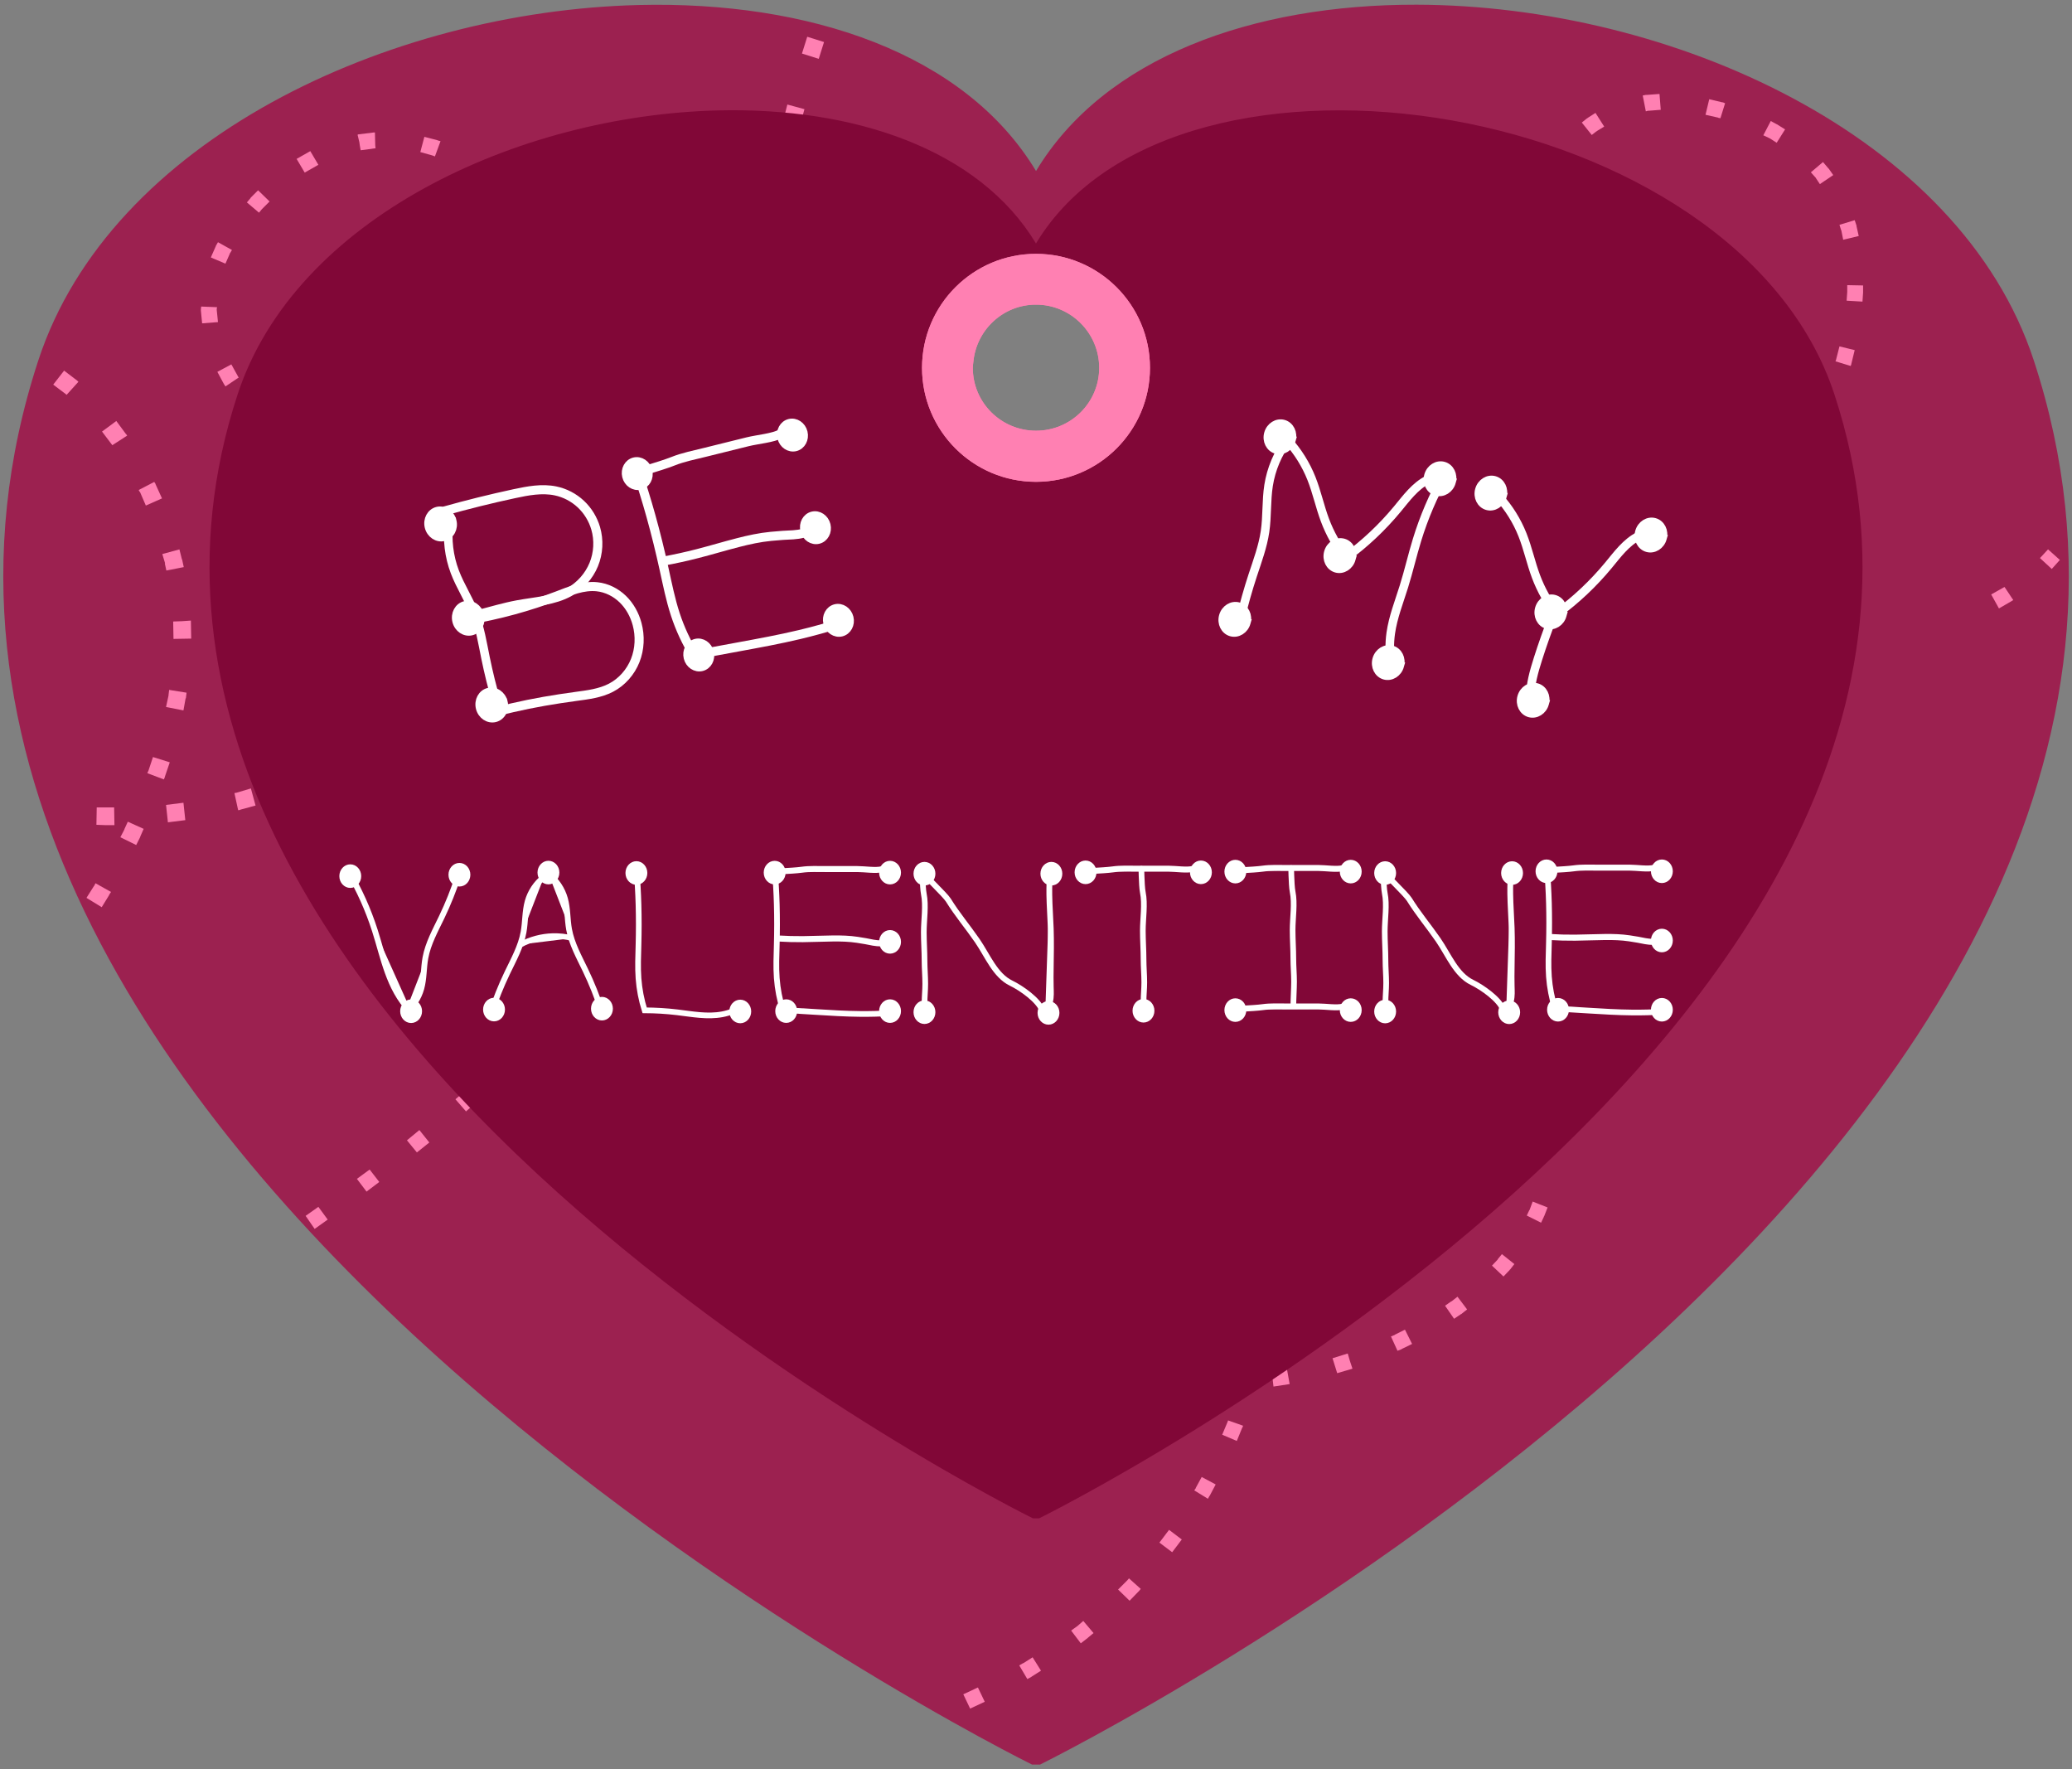 <?xml version="1.0" encoding="UTF-8" standalone="no"?>
<!-- Created with Inkscape (http://www.inkscape.org/) -->
<svg
    xmlns:inkscape="http://www.inkscape.org/namespaces/inkscape"
    xmlns:rdf="http://www.w3.org/1999/02/22-rdf-syntax-ns#"
    xmlns="http://www.w3.org/2000/svg"
    xmlns:sodipodi="http://sodipodi.sourceforge.net/DTD/sodipodi-0.dtd"
    xmlns:cc="http://creativecommons.org/ns#"
    xmlns:xlink="http://www.w3.org/1999/xlink"
    xmlns:dc="http://purl.org/dc/elements/1.1/"
    xmlns:svg="http://www.w3.org/2000/svg"
    xmlns:ns1="http://sozi.baierouge.fr"
    id="svg22406"
    sodipodi:docname="be-my_valentine_gift_tag.svg"
    viewBox="0 0 376 321"
    sodipodi:version="0.32"
    version="1.0"
    inkscape:output_extension="org.inkscape.output.svg.inkscape"
    inkscape:version="0.46+devel"
  >
  <rect x="0" y="0" width="376" height="321" fill="#808080" stroke="none"/>
  <sodipodi:namedview
      id="base"
      bordercolor="#666666"
      inkscape:pageshadow="2"
      inkscape:window-y="14"
      pagecolor="#ffffff"
      inkscape:window-height="811"
      inkscape:zoom="1.4142136"
      inkscape:window-x="298"
      showgrid="false"
      borderopacity="1.0"
      inkscape:current-layer="layer1"
      inkscape:cx="168.38628"
      inkscape:cy="181.38704"
      showguides="false"
      inkscape:guide-bbox="true"
      units="cm"
      inkscape:window-width="968"
      inkscape:pageopacity="0.0"
      inkscape:document-units="mm"
    >
    <sodipodi:guide
        id="guide5597"
        position="-311.772,405.568"
        orientation="0,1"
    />
    <sodipodi:guide
        id="guide5599"
        position="-335.096,379.466"
        orientation="0,1"
    />
  </sodipodi:namedview
  >
  <g
      id="layer1"
      inkscape:label="Layer 1"
      inkscape:groupmode="layer"
      transform="translate(-113.77 -263.62)"
    >
    <g
        id="g9643"
        transform="translate(.59 .854)"
      >
      <path
          id="path3676"
          style="fill:#9c2150"
          d="m370.22 263.62c-29.587-0.067-56.575 9.47-69.036 30.175-12.9-21.434-41.322-30.885-72.138-30.119-45.387 1.129-95.809 24.497-108.91 64.467-46.828 142.85 180.32 254.77 180.32 254.77h1.466c0-0 227.15-111.92 180.32-254.77-13.406-40.895-65.859-64.419-112.01-64.524zm-69.036 53.751c6.684 0 12.126 5.442 12.126 12.126 0 6.684-5.442 12.07-12.126 12.07-6.684 0-12.126-5.386-12.126-12.07s5.442-12.126 12.126-12.126z"
      />
      <path
          id="path22947"
          style="fill:#ff80b2"
          d="m258.71 272.48 3.046 0.959 0.959-3.046-3.046-0.959zm-3.441 12.352 3.046 0.846 0.846-3.102-3.102-0.846zm-3.102 11.45v0.056l-0.226 0.79 3.046 0.902 0.282-0.79v-0.056l0.62-2.256-3.102-0.846zm-3.328 10.265-0.056 0.056-1.015 2.425 2.989 1.241 1.015-2.538 0.056-0.056 0.169-0.451-3.046-1.072zm-6.317 14.044 2.877 1.354 1.41-2.877-2.877-1.354zm-5.753 11.28 2.82 1.523 1.466-2.82-2.82-1.523zm-113.93 0.677 2.312 1.748 0.056 0.056 0.056 0.056 2.143-2.369-0.113-0.113-0.056-0.056-0.056-0.056-2.369-1.805zm8.855 8.517 1.748 2.312 0.056 0.056 0.056 0.113 2.707-1.748-0.169-0.226v-0.056h-0.056l-1.748-2.369zm99.662 0.395h0.056l-0.902 1.466 2.707 1.636 0.902-1.466v-0.056l0.733-1.241-2.764-1.579zm-93.007 10.209 0.169 0.338h0.056l1.072 2.482 2.933-1.297-1.184-2.595v-0.056l-0.226-0.338zm85.336 1.974 2.651 1.748 1.748-2.651-2.651-1.748zm-6.994 9.645-0.056 0.056-0.395 0.508 2.482 1.974 0.451-0.564h0.056l1.466-2.03-2.538-1.918zm-74.056 0 0.508 1.692h-0.056l0.282 1.297 3.159-0.62-0.282-1.297v-0.056l-0.056-0.056-0.451-1.805zm65.426 10.265 2.369 2.143 2.143-2.369-2.369-2.143zm-61.873 1.918-1.579 0.056v0.056l0.056 3.102 3.215-0.056-0.056-3.215v-0.056zm53.864 6.204-0.056 0.056-0.846 0.733 2.143 2.369 0.902-0.79 0.056-0.056 1.41-1.354-2.2-2.312zm-56.289 7.163v0.113l-0.451 2.087 3.159 0.62 0.395-2.2h0.056v-0.056l0.113-0.959-3.159-0.508zm45.686 1.692 1.918 2.538 2.538-1.974-1.918-2.538zm-8.066 5.358-0.056 0.056-2.425 1.41 1.579 2.764 2.482-1.41 0.056-0.056h0.056l0.226-0.169-1.692-2.707zm-41.286 6.768v0.056h-0.056l-0.113 0.338 2.989 1.128 0.169-0.395v-0.056l0.902-2.651-3.046-0.959zm29.047-0.451h-0.056l-1.466 0.564 1.128 2.989 1.579-0.62h0.056l1.41-0.62-1.297-2.933zm-13.085 4.399h-0.056l-0.282 0.056 0.677 3.102 0.395-0.056v-0.056h0.056l2.707-0.733-0.846-3.102zm-12.747 2.2 0.338 3.159 3.159-0.395-0.338-3.159zm-12.634 3.61 1.523 0.056h0.056 1.692l-0.056-3.215h-1.579-0.056-1.523zm5.076 0.79v0.056l-0.733 1.41 2.877 1.41 0.733-1.466v-0.056l0.62-1.41-2.877-1.297zm-5.471 10.265-0.056 0.056-1.354 2.143 2.764 1.692 1.354-2.2v-0.056l0.338-0.508-2.82-1.579z"
      />
      <path
          id="path5283"
          style="fill:#ff80b2"
          d="m178.23 287.14h-0.056l-0.056 0.056h-0.056l0.338 1.41 0.056 0.451 0.169 0.959h0.056 0.056l2.482-0.338h0.056 0.056l-0.056-0.564-0.056-2.312h-0.056-0.113-0.056zm11.224 3.215 2.2 0.62 0.451 0.169 1.015-2.764-0.451-0.113-0.056-0.056h-0.056l-2.369-0.62zm-22.448 1.241 1.466 2.482 2.482-1.41-1.466-2.482zm32.713 2.989 2.312 1.41 0.056 0.056h0.056l0.282-0.451 1.354-1.918h-0.056l-0.056-0.056-2.425-1.523zm-41.061 4.061v0.056l-0.056 0.056-0.62 0.733 2.2 1.861 0.508-0.62 0.113-0.113 1.297-1.297-2.087-2.03zm50.141 2.651 0.79 0.677h0.056l1.184 1.241 2.03-2.087-1.297-1.241v-0.056h-0.056l-0.79-0.733zm-56.458 6.091v0.056l-0.056 0.113-0.846 1.918 2.651 1.128 0.79-1.805v-0.056l0.056-0.056 0.338-0.564-2.538-1.41zm64.355 2.03v0.056l1.748 2.143 2.256-1.805-1.748-2.2h-0.056l-0.056-0.056zm6.712 9.081 1.579 2.425 2.425-1.523-1.579-2.425zm-73.774 0.395v0.113 0.113l0.226 2.312 2.877-0.226-0.226-2.2v-0.056-0.113l0.056-0.338-2.877-0.113zm79.639 9.419 1.297 2.595 2.595-1.354-1.354-2.538zm-76.65 1.918 1.241 2.312h0.056v0.056l0.169 0.282 2.425-1.636-0.113-0.113-0.056-0.113-1.184-2.143zm81.501 8.404 1.072 2.651 2.707-1.072-1.072-2.651zm-74.45 1.241 2.087 1.974 1.974-2.087-2.03-1.974zm9.137 7.389 0.959 0.677h0.056v0.056l1.466 0.846 1.523-2.482-1.41-0.79-0.056-0.056-0.902-0.62zm69.205 2.087 0.846 2.764 2.764-0.846-0.846-2.764zm-58.827 3.553 2.651 1.128 1.128-2.651-2.651-1.128zm11.111 3.835 1.748 0.451h0.056l1.072 0.226 0.564-2.82-1.015-0.226h-0.056l-1.636-0.451zm22.956-1.636 0.508 2.877 1.354-0.282-0.508-2.82zm-11.337 3.497h0.226l0.056 0.056 2.651 0.056 0.113-2.877-2.595-0.113h-0.056-0.169zm38.861 1.805 0.113 0.62v0.056l0.338 2.087 2.82-0.395-0.282-2.2-0.056-0.056-0.113-0.677zm1.354 11.28 0.113 2.143v0.113 0.508h2.877v-0.62-0.056l-0.113-2.256zm-0.338 14.157 2.877 0.282 0.226-2.877-2.877-0.282zm-1.974 11.168 2.82 0.677 0.62-2.82-2.764-0.677zm-2.651 8.799v0.056l-0.733 1.974 2.707 1.015 0.733-2.03h0.056v-0.056l0.226-0.677-2.764-0.902zm-4.738 11.168v0.056l-0.62 1.184 2.538 1.354 0.62-1.241h0.056v-0.056l0.62-1.354-2.595-1.241zm-6.148 10.773v0.056l-0.169 0.282 2.369 1.579 0.226-0.338 1.354-2.143-2.482-1.523zm-6.825 9.645 2.312 1.748 1.748-2.312-2.312-1.748zm-6.035 7.332-1.297 1.41 2.143 1.974 1.297-1.466h0.056l0.62-0.733-2.2-1.861zm-9.081 9.588v0.056l-0.113 0.056 2.03 2.087 0.113-0.113 1.918-1.974-2.03-2.03zm-6.543 6.204-1.974 1.692 1.918 2.2 1.974-1.748 0.226-0.169-1.974-2.143zm-10.773 9.137 1.805 2.2 2.256-1.805-1.805-2.256zm-9.081 6.994 1.748 2.312 2.312-1.748-1.748-2.256zm-9.306 6.712 1.636 2.369 2.369-1.692-1.692-2.312z"
      />
      <path
          id="path5304"
          style="fill:#ff80b2"
          d="m308.06 428.99h-0.056l-0.056 0.056-1.748 0.226 0.395 2.877 1.636-0.282h0.113l1.015-0.056-0.169-2.877zm9.758 2.143-0.226 0.959h0.113v0.056h0.056l2.595 0.564 0.62-2.82-2.764-0.62h-0.056-0.056-0.056zm-20.756 0.226-0.113 0.056h-0.056l-2.143 0.959 1.128 2.651 2.03-0.902 0.113-0.056 0.338-0.056-0.846-2.764zm30.683 4.625 2.087 1.466 0.113 0.113 1.918-2.143-0.113-0.113-0.056-0.056h-0.056l-2.2-1.636zm-41.004 2.03-0.113 0.056-0.056 0.056-1.354 1.692 2.2 1.861 1.297-1.579 0.113-0.113 0.395-0.395-2.03-2.087zm48.788 5.64 1.297 1.974 0.056 0.056 0.113 0.282 2.538-1.354-0.226-0.395v-0.056l-0.056-0.056-1.297-2.03zm-55.048 7.05v0.056 0.056l-0.056 0.226 2.877 0.451v-0.113-0.113l0.62-2.482-2.82-0.677zm60.012 2.877 0.902 2.764 2.764-0.902-0.902-2.707zm-60.519 6.43 0.282 2.82v0.056 0.056 0.056l2.877-0.451-0.282-2.82zm63.226 4.569 0.226 1.579v0.056l0.169 1.128 2.82-0.282-0.113-1.184v-0.056-0.056l-0.282-1.636zm-61.083 6.994 0.226 0.79v0.056h0.056l0.677 1.974 2.707-0.902-0.677-1.918v-0.056l-0.169-0.733zm62.042 4.287v0.846 0.056 1.918l2.877 0.056 0.056-2.03v-0.056l-0.056-0.846zm46.588 6.43-0.056 0.056-0.451 0.959 2.595 1.297 0.508-1.072v-0.056l0.056-0.056 0.62-1.579-2.707-1.072zm-104.17 0.282 1.184 2.312 0.056 0.056 0.113 0.226 2.482-1.466-0.113-0.169v-0.056l-1.184-2.256zm57.135 5.245v0.056l-0.226 2.2 2.877 0.282 0.226-2.2v-0.056l0.056-0.62-2.877-0.226zm41.286 3.384-0.056 0.113-1.015 1.072 2.087 1.974 1.128-1.184v-0.056h0.056l0.79-1.015-2.256-1.805zm-92.273 1.354 0.733 1.072 0.056 0.056 0.959 1.241 2.256-1.805-0.959-1.184v-0.056l-0.733-1.015zm83.87 6.317h-0.056l-1.128 0.79 1.636 2.369 1.184-0.79 0.056-0.056h0.056l1.072-0.846-1.748-2.312zm-34.462 0.338v0.056l-0.451 2.03 2.82 0.62 0.451-2.087v-0.056l0.113-0.733-2.82-0.508zm-41.681 2.256 2.143 1.918 1.974-2.143-2.143-1.918zm65.877 3.441-0.056 0.056-0.677 0.282 1.184 2.595 0.733-0.282 0.056-0.056 1.861-0.902-1.297-2.595zm-56.458 3.723 1.015 0.62h0.056l1.523 0.79 1.297-2.595-1.41-0.677-0.056-0.056-0.959-0.564zm45.121 0.564 0.846 2.707 2.707-0.79 0.056-0.056-0.451-1.354-0.395-1.354h-0.056zm-15.905 2.482-0.226 0.677 2.764 0.846 0.226-0.677v-0.056l0.62-2.087-2.82-0.733zm-18.274 1.523 0.959 0.226 0.056 0.056 1.918 0.395 0.564-2.877-1.805-0.338h-0.056l-0.846-0.282zm24.93-1.974h-0.056l-1.748 0.226 0.338 2.877 1.861-0.282h0.056l1.015-0.169-0.508-2.82zm-13.198 3.666h1.072l0.056 0.056 1.805-0.056v-2.877h-1.748-0.056-1.015zm3.441 5.697v0.056l-1.015 2.425 2.651 1.128 1.015-2.482h0.056v-0.056l0.056-0.226-2.707-0.959zm-5.809 12.126v0.056l-0.282 0.395 2.482 1.523 0.282-0.508 0.056-0.056 1.072-2.03-2.538-1.354zm-6.599 9.927 2.312 1.748 1.748-2.312-2.312-1.748zm-5.809 6.825-0.056 0.056-1.636 1.636 2.087 2.03 1.636-1.692h0.056v-0.056l0.338-0.395-2.143-1.918zm-8.912 8.178-0.056 0.056-1.241 0.902 1.748 2.312 1.241-0.959 0.056-0.056 1.015-0.846-1.861-2.2zm-9.983 6.881h-0.056l-0.677 0.395 1.466 2.482 0.733-0.395 0.056-0.056 1.692-1.072-1.523-2.425zm-10.886 5.64 1.241 2.595 2.651-1.241-1.241-2.595z"
      />
      <path
          id="path5302"
          style="fill:#ff80b2"
          d="m412.07 279.98h-0.113-0.113l-0.564 0.113 0.564 2.877 0.395-0.113h0.169l2.143-0.169-0.226-2.877zm10.604 3.61 2.256 0.508 0.113 0.056 0.338 0.056 0.846-2.707-0.395-0.169h-0.056-0.056l-2.369-0.564zm-21.376 0.564-0.056 0.056-0.113 0.056-0.902 0.733 1.805 2.256 0.79-0.62 0.113-0.056 0.056-0.056 1.297-0.79-1.579-2.482zm31.867 3.159 1.072 0.508 0.113 0.056 1.241 0.79 1.523-2.425-1.354-0.846-0.056-0.056h-0.056l-1.128-0.62zm-39.594 5.358-0.056 0.056v0.056l-0.846 1.579 2.538 1.354 0.79-1.41 0.056-0.113 0.564-0.846-2.425-1.579zm48.224 1.354 0.902 1.015 0.056 0.113 0.677 1.015 2.425-1.636-0.79-1.128-0.056-0.056-0.056-0.056-0.959-1.128zm-52.905 10.096-0.056 0.056v0.056l-0.282 1.297 2.82 0.62 0.282-1.184v-0.113l0.395-1.41-2.764-0.79zm58.094-0.564 0.282 0.902 0.056 0.113 0.338 1.692 2.82-0.677-0.395-1.748v-0.056-0.056l-0.338-1.015zm-59.955 13.649 2.877 0.169 0.169-2.877-2.877-0.226zm61.365-1.579v0.113l-0.113 1.579 2.877 0.169 0.113-1.636v-0.056-0.056-1.185l-2.877-0.056zm-2.03 12.408v0.056l-0.113 0.226 2.764 0.846 0.113-0.282v-0.056l0.62-2.538-2.764-0.677zm-59.109-1.974 0.113 1.579v0.056 0.056l0.169 1.241 2.877-0.395-0.169-1.184v-0.056l-0.113-1.579zm55.725 11.732v0.056l-0.508 1.184 2.595 1.128 0.564-1.184v-0.056l0.564-1.466-2.651-1.072zm-53.807-0.169 0.113 0.282v0.056l0.733 2.482 2.764-0.79-0.733-2.425v-0.056l-0.056-0.226zm-171.97 10.547 2.369 1.636 1.636-2.369-2.425-1.636zm220.98-0.508v0.056l-0.846 1.466 2.482 1.466 0.902-1.523v-0.056l0.564-1.015-2.595-1.354zm-45.009 1.072 0.902 1.805v0.056l0.056 0.056 0.395 0.733 2.538-1.41-0.395-0.677-0.056-0.056v-0.056l-0.79-1.692zm-166.44 5.922 2.425 1.579 1.579-2.425-2.425-1.579zm205.47 2.707v0.056l-1.015 1.41 2.369 1.636 1.015-1.41v-0.056l0.677-0.959-2.425-1.579zm-32.657 1.466 1.748 1.918v0.056h0.056l0.226 0.226 1.974-2.03-0.113-0.169-1.748-1.918zm-163.11 2.143 2.425 1.523 1.579-2.425-2.425-1.523zm246.93 3.046 2.143 1.974 1.466-1.636-2.143-1.918zm-75.014 2.764 1.918 1.297h0.056l0.508 0.338 1.523-2.482-0.451-0.282-0.056-0.056-1.861-1.241zm-162.1 0.282 2.312 1.41 0.226 0.113 1.41-2.482-0.113-0.113h-0.056l-2.256-1.41zm178.91-0.395v0.056l-0.959 1.072 2.2 1.918 0.959-1.128v-0.056h0.056l0.846-1.072-2.256-1.805zm51.664 2.651-2.312 1.297 1.41 2.538 2.425-1.41h0.056v-0.056l0.113-0.056-1.579-2.369zm-58.15 3.215 2.538 1.072h0.056l0.113 0.056 1.015-2.707h-0.056l-0.056-0.056-2.482-1.015zm-162.44 0.395 0.564 0.282 2.03 1.128 1.354-2.538-1.974-1.072-0.508-0.282zm173.49 3.441 0.564 0.113v0.056h0.056l2.256 0.508 0.677-2.82-2.256-0.508h-0.056l-0.451-0.113zm-13.367-0.282 2.03 2.087 2.087-2.03-2.03-2.03zm24.93 2.425 1.636 0.169h0.056l1.241 0.056 0.226-2.877-1.241-0.056h-0.056l-1.523-0.169zm-174.85-0.056 2.595 1.354 1.297-2.595-2.538-1.297zm10.378 5.245 2.595 1.241 1.241-2.595-2.595-1.241zm131.53-0.677-0.056 0.056-0.508 0.395 1.692 2.312 0.564-0.395 0.056-0.056 1.692-1.354-1.805-2.256zm-120.98 5.471 2.595 1.184 1.184-2.651-2.651-1.184zm110.89 1.241 1.466 2.482 2.482-1.466-1.466-2.482zm-100.17 3.159 1.072 0.395v0.056l1.636 0.564 1.015-2.707-1.636-0.62v0.056l-1.015-0.451zm92.104 0.959-0.113 0.056-1.974 0.79 1.072 2.707 2.087-0.846 0.056-0.056 0.564-0.282-1.184-2.595zm-81.106 2.877 2.764 0.846 0.846-2.764-2.764-0.846zm11.168 3.159 0.451 0.113 2.369 0.564 0.677-2.82-2.369-0.508-0.395-0.113zm58.432-1.918h-0.056l-1.297 0.338 0.733 2.764 1.354-0.338h0.056l1.41-0.451-0.846-2.764zm-47.039 4.343 1.918 0.282v0.056h0.056l0.902 0.113 0.451-2.877-0.902-0.113h-0.056l-1.861-0.338zm35.251-1.918h-0.056l-0.62 0.056 0.338 2.877 0.677-0.056h0.056l2.143-0.395-0.451-2.82zm-23.689 3.384 2.877 0.226 0.226-2.877-2.877-0.226zm11.619-2.482 0.113 2.877 2.877-0.056-0.113-2.933z"
      />
      <path
          id="path5300"
          style="fill:#810737"
          d="m243.43 282.8c-36.316 0.904-76.657 19.569-87.141 51.551-37.47 114.3 144.33 203.89 144.33 203.89h1.128s181.8-89.591 144.33-203.89c-17.603-53.697-119.37-69.822-144.9-27.411-10.322-17.151-33.098-24.754-57.756-24.14zm57.756 34.574c6.684 0 12.126 5.442 12.126 12.126 0 6.684-5.442 12.07-12.126 12.07-6.684 0-12.126-5.386-12.126-12.07s5.442-12.126 12.126-12.126z"
      />
      <path
          id="path5272"
          style="stroke:#ff80b2;stroke-width:1.317;fill:#ff80b2"
          d="m301.18 309.48c-11.054 0-20.023 8.969-20.023 20.023s8.969 20.023 20.023 20.023c11.054 0 20.023-8.969 20.023-20.023s-8.969-20.023-20.023-20.023zm0 7.896c6.684 0 12.126 5.442 12.126 12.126 0 6.684-5.442 12.07-12.126 12.07-6.684 0-12.126-5.386-12.126-12.07 0-0.418 0.071-0.834 0.113-1.241 0.62-6.103 5.747-10.886 12.014-10.886z"
      />
      <g
          id="g5824"
          transform="matrix(1.498 .422 -.422 1.498 715.1 102.8)"
        >
        <path
            id="path4619"
            sodipodi:rx="1.767767"
            sodipodi:ry="1.9445436"
            style="stroke:#ffffff;fill:#ffffff"
            sodipodi:type="arc"
            d="m-243.6 161.77c0 1.073-0.792 1.945-1.768 1.945-0.976 0-1.768-0.871-1.768-1.945s0.792-1.944 1.768-1.944c0.976 0 1.768 0.871 1.768 1.944z"
            transform="matrix(.836 0 0 .836 18.891 99.024)"
            sodipodi:cy="161.77075"
            sodipodi:cx="-245.36606"
        />
        <path
            id="path4625"
            sodipodi:rx="1.767767"
            sodipodi:ry="1.9445436"
            style="stroke:#ffffff;fill:#ffffff"
            sodipodi:type="arc"
            d="m-243.6 161.77c0 1.073-0.792 1.945-1.768 1.945-0.976 0-1.768-0.871-1.768-1.945s0.792-1.944 1.768-1.944c0.976 0 1.768 0.871 1.768 1.944z"
            transform="matrix(.836 0 0 .836 18.184 77.114)"
            sodipodi:cy="161.77075"
            sodipodi:cx="-245.36606"
        />
        <path
            id="path4627"
            sodipodi:rx="1.767767"
            sodipodi:ry="1.9445436"
            style="stroke:#ffffff;fill:#ffffff"
            sodipodi:type="arc"
            d="m-243.6 161.77c0 1.073-0.792 1.945-1.768 1.945-0.976 0-1.768-0.871-1.768-1.945s0.792-1.944 1.768-1.944c0.976 0 1.768 0.871 1.768 1.944z"
            transform="matrix(.836 0 0 .836 37.477 99.024)"
            sodipodi:cy="161.77075"
            sodipodi:cx="-245.36606"
        />
        <path
            id="path4629"
            sodipodi:rx="1.767767"
            sodipodi:ry="1.9445436"
            style="stroke:#ffffff;fill:#ffffff"
            sodipodi:type="arc"
            d="m-243.6 161.77c0 1.073-0.792 1.945-1.768 1.945-0.976 0-1.768-0.871-1.768-1.945s0.792-1.944 1.768-1.944c0.976 0 1.768 0.871 1.768 1.944z"
            transform="matrix(.836 0 0 .836 37.477 76.76)"
            sodipodi:cy="161.77075"
            sodipodi:cx="-245.36606"
        />
        <path
            id="path4631"
            sodipodi:rx="1.767767"
            sodipodi:ry="1.9445436"
            style="stroke:#ffffff;fill:#ffffff"
            sodipodi:type="arc"
            d="m-243.6 161.77c0 1.073-0.792 1.945-1.768 1.945-0.976 0-1.768-0.871-1.768-1.945s0.792-1.944 1.768-1.944c0.976 0 1.768 0.871 1.768 1.944z"
            transform="matrix(.836 0 0 .836 28.666 88.551)"
            sodipodi:cy="161.77075"
            sodipodi:cx="-245.36606"
        />
        <path
            id="path4633"
            inkscape:path-effect="#path-effect5583"
            inkscape:original-d="m -185.61553,234.07241 c 0,-1.76777 0,-3.53553 0,-5.3033 0,-1.76777 0,-3.53554 0,-5.3033 0,-1.84158 -1.06066,-3.02322 -1.06066,-5.3033 0,-2.39448 1.24255,-3.82512 0.7071,-5.65686 0,0.19502 3.5049,2.38296 3.88909,3.53554 0.60542,1.81624 0.85541,3.58496 2.82843,4.24264 1.65334,0.55111 3.13975,2.34818 3.53553,3.53553 1.82568,0.60856 4.24264,-5.83078 4.24264,-7.07107 0,-2.58421 1.06932,-2.83708 2.47488,-4.24264 0.3128,-0.3128 1.56007,-0.93604 1.76776,-1.06066 1.9329,-1.9329 -1.06066,5.39819 -1.06066,8.13173 0,1.88562 0,3.77124 0,5.65685 0,1.88562 0,3.77124 0,5.65686 0,2.25421 -0.06158,3.16145 1.06066,3.53553"
            style="stroke:#ffffff;stroke-width:1px;fill:none"
            d="m-185.62 234.07c-0.075-1.767-0.075-3.537 0-5.303 0.076-1.769 0.226-3.548 0-5.303-0.231-1.789-0.848-3.512-1.061-5.303-0.226-1.906 0.019-3.865 0.707-5.657 1.495 0.932 2.82 2.136 3.889 3.535 1.032 1.351 1.823 2.872 2.828 4.243 0.99 1.349 2.187 2.546 3.535 3.535 1.7-2.169 3.128-4.551 4.243-7.071 0.667-1.509 1.26-3.125 2.475-4.243 0.509-0.469 1.115-0.832 1.768-1.061-0.642 2.663-0.998 5.394-1.061 8.132-0.043 1.885 0.052 3.772 0 5.657-0.052 1.887-0.253 3.786 0 5.657 0.165 1.224 0.525 2.422 1.061 3.535"
        />
        <path
            id="path4675"
            sodipodi:rx="1.767767"
            sodipodi:ry="1.9445436"
            style="stroke:#ffffff;fill:#ffffff"
            sodipodi:type="arc"
            d="m-243.6 161.77c0 1.073-0.792 1.945-1.768 1.945-0.976 0-1.768-0.871-1.768-1.945s0.792-1.944 1.768-1.944c0.976 0 1.768 0.871 1.768 1.944z"
            transform="matrix(.836 0 0 .836 43.64 76.76)"
            sodipodi:cy="161.77075"
            sodipodi:cx="-245.36606"
        />
        <path
            id="path4677"
            sodipodi:rx="1.767767"
            sodipodi:ry="1.9445436"
            style="stroke:#ffffff;fill:#ffffff"
            sodipodi:type="arc"
            d="m-243.6 161.77c0 1.073-0.792 1.945-1.768 1.945-0.976 0-1.768-0.871-1.768-1.945s0.792-1.944 1.768-1.944c0.976 0 1.768 0.871 1.768 1.944z"
            transform="matrix(.836 0 0 .836 54.933 98.67)"
            sodipodi:cy="161.77075"
            sodipodi:cx="-245.36606"
        />
        <path
            id="path4679"
            sodipodi:rx="1.767767"
            sodipodi:ry="1.9445436"
            style="stroke:#ffffff;fill:#ffffff"
            sodipodi:type="arc"
            d="m-243.6 161.77c0 1.073-0.792 1.945-1.768 1.945-0.976 0-1.768-0.871-1.768-1.945s0.792-1.944 1.768-1.944c0.976 0 1.768 0.871 1.768 1.944z"
            transform="matrix(.836 0 0 .836 62.933 76.406)"
            sodipodi:cy="161.77075"
            sodipodi:cx="-245.36606"
        />
        <path
            id="path4685"
            inkscape:path-effect="#path-effect5567"
            inkscape:original-d="m -150.61374,223.81937 c 0.3166,1.22782 -0.35356,3.32416 -0.35356,5.3033 0,1.83232 -0.68783,3.03412 0.35356,4.5962 0.56239,0.84358 0.47503,0.83945 0.7071,1.76776"
            style="stroke:#ffffff;stroke-width:1px;fill:none"
            d="m-150.61 223.82c-0.177 1.763-0.295 3.532-0.354 5.303-0.051 1.542-0.055 3.109 0.354 4.596 0.169 0.613 0.406 1.208 0.707 1.768"
        />
        <path
            id="path4681"
            sodipodi:rx="1.767767"
            sodipodi:ry="1.9445436"
            style="stroke:#ffffff;fill:#ffffff"
            sodipodi:type="arc"
            d="m-243.6 161.77c0 1.073-0.792 1.945-1.768 1.945-0.976 0-1.768-0.871-1.768-1.945s0.792-1.944 1.768-1.944c0.976 0 1.768 0.871 1.768 1.944z"
            transform="matrix(.836 0 0 .836 54.122 88.198)"
            sodipodi:cy="161.77075"
            sodipodi:cx="-245.36606"
        />
        <path
            id="path4683"
            style="stroke:#ffffff;stroke-width:1px;fill:none"
            d="m-160.51 212.15c1.495 0.932 2.82 2.136 3.889 3.535 1.032 1.351 1.823 2.872 2.828 4.243 0.99 1.349 2.187 2.546 3.535 3.535 1.7-2.169 3.128-4.551 4.243-7.071 0.667-1.509 1.26-3.125 2.475-4.243 0.509-0.469 1.115-0.832 1.768-1.061"
            sodipodi:nodetypes="csscssc"
            inkscape:path-effect="#path-effect5591"
            inkscape:original-d="m -160.51325,212.1521 c 0,0.19502 3.5049,2.38296 3.88909,3.53554 0.60542,1.81624 0.85541,3.58496 2.82843,4.24264 1.65334,0.55111 3.13975,2.34818 3.53553,3.53553 1.82568,0.60856 4.24264,-5.83078 4.24264,-7.07107 0,-2.58421 1.06932,-2.83708 2.47488,-4.24264 0.3128,-0.3128 1.56007,-0.93604 1.76776,-1.06066"
        />
      </g
      >
      <g
          id="g6366"
          transform="matrix(1.805 0 0 1.805 496.56 -40.836)"
        >
        <g
            id="g6300"
            transform="translate(0 .057)"
          >
          <path
              id="path5477"
              sodipodi:rx="1.767767"
              sodipodi:ry="1.9445436"
              style="stroke:#ffffff;fill:#ffffff"
              sodipodi:type="arc"
              d="m-243.6 161.77c0 1.073-0.792 1.945-1.768 1.945-0.976 0-1.768-0.871-1.768-1.945s0.792-1.944 1.768-1.944c0.976 0 1.768 0.871 1.768 1.944z"
              transform="matrix(.485 0 0 .485 -58.18 177.75)"
              sodipodi:cy="161.77075"
              sodipodi:cx="-245.36606"
          />
          <path
              id="path5479"
              sodipodi:rx="1.767767"
              sodipodi:ry="1.9445436"
              style="stroke:#ffffff;fill:#ffffff"
              sodipodi:type="arc"
              d="m-243.6 161.77c0 1.073-0.792 1.945-1.768 1.945-0.976 0-1.768-0.871-1.768-1.945s0.792-1.944 1.768-1.944c0.976 0 1.768 0.871 1.768 1.944z"
              transform="matrix(.485 0 0 .485 -52.064 191.33)"
              sodipodi:cy="161.77075"
              sodipodi:cx="-245.36606"
          />
          <path
              id="path5481"
              sodipodi:rx="1.767767"
              sodipodi:ry="1.9445436"
              style="stroke:#ffffff;fill:#ffffff"
              sodipodi:type="arc"
              d="m-243.6 161.77c0 1.073-0.792 1.945-1.768 1.945-0.976 0-1.768-0.871-1.768-1.945s0.792-1.944 1.768-1.944c0.976 0 1.768 0.871 1.768 1.944z"
              transform="matrix(.485 0 0 .485 -47.207 177.61)"
              sodipodi:cy="161.77075"
              sodipodi:cx="-245.36606"
          />
          <path
              id="path5506"
              d="m-166.35 256.23c-0.455 1.402-1.003 2.773-1.641 4.101-0.639 1.332-1.376 2.648-1.641 4.101-0.185 1.019-0.132 2.078-0.41 3.076-0.269 0.966-0.853 1.841-1.641 2.461"
              inkscape:original-d="m -166.35207,256.23029 c 0.09901,1.07919 -0.7691,2.7942 -1.64055,4.10139 -0.72156,1.08233 -1.37515,3.03973 -1.64056,4.10139 -0.25047,1.00188 -0.09935,2.14366 -0.41014,3.07604 -0.25995,0.77987 -0.86921,2.20371 -1.64055,2.46083"
              style="stroke:#ffffff;stroke-width:.58px;fill:#ffffff"
              inkscape:path-effect="#path-effect6295"
          />
          <path
              id="path5514"
              d="m-177.38 255.72c1.106 1.875 2.002 3.874 2.666 5.947 0.448 1.399 0.791 2.832 1.292 4.213 0.502 1.381 1.176 2.726 2.194 3.785 0.067 0.07 0.135 0.138 0.205 0.205"
              inkscape:original-d="m -177.37819,255.72277 c 1.26356,1.30489 2.21016,3.66829 2.6659,5.94701 0.4767,2.38351 1.74722,6.25875 3.48618,7.9977 0.06836,0.06836 0.13671,0.13672 0.20507,0.20508"
              style="stroke:#ffffff;stroke-width:.58px;fill:#ffffff"
              inkscape:path-effect="#path-effect6292"
          />
        </g
        >
        <g
            id="g6307"
            transform="translate(3.265 -.153)"
          >
          <path
              id="path5518"
              sodipodi:rx="1.767767"
              sodipodi:ry="1.9445436"
              style="stroke:#ffffff;fill:#ffffff"
              sodipodi:type="arc"
              d="m-243.6 161.77c0 1.073-0.792 1.945-1.768 1.945-0.976 0-1.768-0.871-1.768-1.945s0.792-1.944 1.768-1.944c0.976 0 1.768 0.871 1.768 1.944z"
              transform="matrix(-.485 0 0 -.485 -279.53 334.52)"
              sodipodi:cy="161.77075"
              sodipodi:cx="-245.36606"
          />
          <path
              id="path5520"
              sodipodi:rx="1.767767"
              sodipodi:ry="1.9445436"
              style="stroke:#ffffff;fill:#ffffff"
              sodipodi:type="arc"
              d="m-243.6 161.77c0 1.073-0.792 1.945-1.768 1.945-0.976 0-1.768-0.871-1.768-1.945s0.792-1.944 1.768-1.944c0.976 0 1.768 0.871 1.768 1.944z"
              transform="matrix(-.485 0 0 -.485 -285 348.29)"
              sodipodi:cy="161.77075"
              sodipodi:cx="-245.36606"
          />
          <path
              id="path5522"
              sodipodi:rx="1.767767"
              sodipodi:ry="1.9445436"
              style="stroke:#ffffff;fill:#ffffff"
              sodipodi:type="arc"
              d="m-243.6 161.77c0 1.073-0.792 1.945-1.768 1.945-0.976 0-1.768-0.871-1.768-1.945s0.792-1.944 1.768-1.944c0.976 0 1.768 0.871 1.768 1.944z"
              transform="matrix(-.485 0 0 -.485 -274.15 348.2)"
              sodipodi:cy="161.77075"
              sodipodi:cx="-245.36606"
          />
          <path
              id="path5524"
              inkscape:path-effect="#path-effect6286"
              inkscape:original-d="m -166.30584,270.24751 c -0.09901,-1.07919 0.7691,-2.7942 1.64055,-4.10139 0.72156,-1.08234 1.37515,-3.03974 1.64056,-4.10139 0.25047,-1.00189 0.09935,-2.14366 0.41014,-3.07604 0.25996,-0.77988 0.86921,-2.20372 1.64055,-2.46083"
              style="stroke:#ffffff;stroke-width:.58px;fill:#ffffff"
              d="m-166.31 270.25c0.455-1.402 1.003-2.773 1.641-4.101 0.639-1.332 1.376-2.648 1.641-4.101 0.185-1.019 0.132-2.078 0.41-3.076 0.269-0.966 0.853-1.841 1.641-2.461"
          />
          <path
              id="path5532"
              d="m-155.17 269.97c-0.455-1.402-1.003-2.773-1.641-4.101-0.639-1.332-1.376-2.648-1.641-4.101-0.185-1.019-0.132-2.078-0.41-3.076-0.269-0.966-0.853-1.841-1.641-2.461"
              inkscape:original-d="m -155.1738,269.96994 c 0.09901,-1.07919 -0.7691,-2.7942 -1.64056,-4.10139 -0.72156,-1.08234 -1.37514,-3.03974 -1.64055,-4.10139 -0.25048,-1.00189 -0.09935,-2.14366 -0.41014,-3.07604 -0.25996,-0.77988 -0.86922,-2.20372 -1.64056,-2.46083"
              style="stroke:#ffffff;stroke-width:.58px;fill:#ffffff"
              inkscape:path-effect="#path-effect6283"
          />
          <path
              id="path5540"
              d="m-163.3 263.29c0.982-0.525 2.087-0.819 3.201-0.85 0.658-0.019 1.318 0.053 1.956 0.213"
              inkscape:original-d="m -163.30352,263.29021 c 0.57488,-0.92528 1.92359,-0.85029 3.2008,-0.85029 0.70399,0 1.34983,-0.02898 1.95604,0.21258"
              style="stroke:#ffffff;stroke-width:.55px;fill:#ffffff"
              inkscape:path-effect="#path-effect6280"
          />
        </g
        >
        <g
            id="g6315"
            transform="translate(5.479 -.072)"
          >
          <path
              id="path5544"
              d="m-153.89 255.61c0.102 1.199 0.171 2.401 0.205 3.604 0.038 1.335 0.035 2.67 0 4.005-0.03 1.135-0.084 2.272 0 3.404 0.08 1.087 0.287 2.164 0.616 3.204 1.097 0.003 2.194 0.07 3.283 0.2 1.502 0.179 3.027 0.478 4.514 0.2 0.726-0.136 1.426-0.409 2.052-0.801"
              inkscape:original-d="m -153.88778,255.61173 c 0.25054,0.58289 0.20521,2.39619 0.20521,3.60418 0,1.33489 0,2.66977 0,4.00466 0,1.13465 0,2.2693 0,3.40395 0,1.0645 0.3556,2.18893 0.61559,3.20372 0,1.06999 2.18664,0.20023 3.28317,0.20023 1.53832,0 2.95126,0.20023 4.51436,0.20023 1.07499,0 1.36561,-0.35442 2.05199,-0.80092"
              style="stroke:#ffffff;stroke-width:.573px;fill:none"
              inkscape:path-effect="#path-effect6277"
          />
          <path
              id="path5548"
              sodipodi:rx="1.767767"
              sodipodi:ry="1.9445436"
              style="stroke:#ffffff;fill:#ffffff"
              sodipodi:type="arc"
              d="m-243.6 161.77c0 1.073-0.792 1.945-1.768 1.945-0.976 0-1.768-0.871-1.768-1.945s0.792-1.944 1.768-1.944c0.976 0 1.768 0.871 1.768 1.944z"
              transform="matrix(-.485 0 0 -.485 -272.9 334.48)"
              sodipodi:cy="161.77075"
              sodipodi:cx="-245.36606"
          />
          <path
              id="path5601"
              sodipodi:rx="1.767767"
              sodipodi:ry="1.9445436"
              style="stroke:#ffffff;fill:#ffffff"
              sodipodi:type="arc"
              d="m-243.6 161.77c0 1.073-0.792 1.945-1.768 1.945-0.976 0-1.768-0.871-1.768-1.945s0.792-1.944 1.768-1.944c0.976 0 1.768 0.871 1.768 1.944z"
              transform="matrix(-.485 0 0 -.485 -262.46 348.4)"
              sodipodi:cy="161.77075"
              sodipodi:cx="-245.36606"
          />
        </g
        >
        <g
            id="g6330"
            transform="translate(8.919 -0)"
          >
          <path
              id="path5639"
              style="stroke:#ffffff;stroke-width:.571px;fill:none"
              d="m-128.37 270.39v-0.21-1.122c0-0.728 0.073-1.279 0.073-1.964 0-0.771-0.073-1.551-0.073-2.315 0-0.947-0.073-1.914-0.073-2.876 0-1.213 0.243-2.682 0-3.858-0.144-0.695-0.145-3.064-0.145-2.175v0c0 0.118 2.28 2.271 2.612 2.806 0.903 1.455 1.946 2.682 2.902 4.069 1.047 1.518 1.798 3.5 3.41 4.279 1.02 0.493 2.769 1.718 3.12 2.736 0.036 0.106 0.508 0.438 0.508 0.554"
              sodipodi:nodetypes="cssssssssssssc"
              inkscape:path-effect="#path-effect6259"
              inkscape:original-d="m -128.37408,270.38995 c 0,-0.07015 0,-0.1403 0,-0.21045 0,-0.37414 0,-0.74828 0,-1.12242 0,-0.72798 0.07256,-1.27891 0.07256,-1.96421 0,-0.77142 -0.07256,-1.55111 -0.07256,-2.31498 0,-0.94735 -0.07256,-1.91375 -0.07256,-2.87617 0,-1.21317 0.24333,-2.68201 0,-3.85829 -0.14381,-0.69523 -0.14511,-3.0644 -0.14511,-2.17467 0,0.09353 0,0.09353 0,0 0,0.11784 2.27989,2.27083 2.61201,2.80603 0.90275,1.4547 1.94579,2.68162 2.90225,4.06874 1.0469,1.5183 1.79776,3.49973 3.41012,4.27918 1.01969,0.49295 2.76893,1.71784 3.11992,2.73588 0.0365,0.10588 0.50799,0.4384 0.50799,0.55415"
          />
          <path
              id="path5643"
              style="stroke:#ffffff;stroke-width:.58px;fill:#ffffff"
              d="m-115.75 255.81c-0.059 0.772-0.083 1.546-0.073 2.32 0.016 1.137 0.106 2.271 0.145 3.408 0.045 1.304 0.021 2.61 0 3.915-0.01 0.653-0.02 1.305 0 1.958 0.015 0.485 0.046 0.979-0.072 1.45-0.088 0.349-0.254 0.672-0.363 1.015-0.082 0.258-0.131 0.527-0.145 0.798"
              sodipodi:nodetypes="cssssssc"
              inkscape:path-effect="#path-effect6256"
              inkscape:original-d="m -115.75408,255.80751 c -0.16141,0.74065 -0.38262,1.38975 -0.07251,2.32009 0.28252,0.84755 0.14501,2.52382 0.14501,3.40764 0,1.24771 0,2.61354 0,3.91516 0,0.65253 0,1.30506 0,1.95758 0,0.50704 -0.0725,0.97776 -0.0725,1.45006 0,0.38256 -0.17452,0.76438 -0.36252,1.01505 -0.1877,0.25027 -0.145,0.47601 -0.145,0.79753"
          />
          <path
              id="path5649"
              sodipodi:rx="1.767767"
              sodipodi:ry="1.9445436"
              style="stroke:#ffffff;fill:#ffffff"
              sodipodi:type="arc"
              d="m-243.6 161.77c0 1.073-0.792 1.945-1.768 1.945-0.976 0-1.768-0.871-1.768-1.945s0.792-1.944 1.768-1.944c0.976 0 1.768 0.871 1.768 1.944z"
              transform="matrix(-.485 0 0 -.485 -247.38 348.4)"
              sodipodi:cy="161.77075"
              sodipodi:cx="-245.36606"
          />
          <path
              id="path5651"
              sodipodi:rx="1.767767"
              sodipodi:ry="1.9445436"
              style="stroke:#ffffff;fill:#ffffff"
              sodipodi:type="arc"
              d="m-243.6 161.77c0 1.073-0.792 1.945-1.768 1.945-0.976 0-1.768-0.871-1.768-1.945s0.792-1.944 1.768-1.944c0.976 0 1.768 0.871 1.768 1.944z"
              transform="matrix(-.485 0 0 -.485 -247.38 334.48)"
              sodipodi:cy="161.77075"
              sodipodi:cx="-245.36606"
          />
          <path
              id="path5653"
              sodipodi:rx="1.767767"
              sodipodi:ry="1.9445436"
              style="stroke:#ffffff;fill:#ffffff"
              sodipodi:type="arc"
              d="m-243.6 161.77c0 1.073-0.792 1.945-1.768 1.945-0.976 0-1.768-0.871-1.768-1.945s0.792-1.944 1.768-1.944c0.976 0 1.768 0.871 1.768 1.944z"
              transform="matrix(-.485 0 0 -.485 -234.62 334.48)"
              sodipodi:cy="161.77075"
              sodipodi:cx="-245.36606"
          />
          <path
              id="path5655"
              sodipodi:rx="1.767767"
              sodipodi:ry="1.9445436"
              style="stroke:#ffffff;fill:#ffffff"
              sodipodi:type="arc"
              d="m-243.6 161.77c0 1.073-0.792 1.945-1.768 1.945-0.976 0-1.768-0.871-1.768-1.945s0.792-1.944 1.768-1.944c0.976 0 1.768 0.871 1.768 1.944z"
              transform="matrix(-.485 0 0 -.485 -234.91 348.47)"
              sodipodi:cy="161.77075"
              sodipodi:cx="-245.36606"
          />
        </g
        >
        <g
            id="g6320"
            transform="translate(7.779 -.108)"
          >
          <path
              id="path5603"
              style="stroke:#ffffff;stroke-width:.573px;fill:none"
              d="m-142.29 255.61c0.102 1.199 0.171 2.401 0.205 3.604 0.038 1.335 0.035 2.67 0 4.005-0.03 1.135-0.084 2.272 0 3.404 0.08 1.087 0.287 2.164 0.616 3.204 1.094 0.066 2.189 0.133 3.283 0.2 1.504 0.093 3.008 0.187 4.514 0.2 0.974 0.009 1.949-0.017 2.922-0.076"
              sodipodi:nodetypes="cssscssc"
              inkscape:path-effect="#path-effect6272"
              inkscape:original-d="m -142.2873,255.61173 c 0.25054,0.58289 0.2052,2.39619 0.2052,3.60418 0,1.33489 0,2.66977 0,4.00466 0,1.13465 0,2.2693 0,3.40395 0,1.0645 0.35561,2.18893 0.6156,3.20372 0,1.06999 2.18664,0.20023 3.28317,0.20023 1.53831,0 2.95126,0.20023 4.51436,0.20023 1.07499,0 2.23564,0.37061 2.92202,-0.07589"
          />
          <path
              id="path5605"
              sodipodi:rx="1.767767"
              sodipodi:ry="1.9445436"
              style="stroke:#ffffff;fill:#ffffff"
              sodipodi:type="arc"
              d="m-243.6 161.77c0 1.073-0.792 1.945-1.768 1.945-0.976 0-1.768-0.871-1.768-1.945s0.792-1.944 1.768-1.944c0.976 0 1.768 0.871 1.768 1.944z"
              transform="matrix(-.485 0 0 -.485 -261.3 334.48)"
              sodipodi:cy="161.77075"
              sodipodi:cx="-245.36606"
          />
          <path
              id="path5607"
              sodipodi:rx="1.767767"
              sodipodi:ry="1.9445436"
              style="stroke:#ffffff;fill:#ffffff"
              sodipodi:type="arc"
              d="m-243.6 161.77c0 1.073-0.792 1.945-1.768 1.945-0.976 0-1.768-0.871-1.768-1.945s0.792-1.944 1.768-1.944c0.976 0 1.768 0.871 1.768 1.944z"
              transform="matrix(-.485 0 0 -.485 -249.7 348.4)"
              sodipodi:cy="161.77075"
              sodipodi:cx="-245.36606"
          />
          <path
              id="path5611"
              sodipodi:rx="1.767767"
              sodipodi:ry="1.9445436"
              style="stroke:#ffffff;fill:#ffffff"
              sodipodi:type="arc"
              d="m-243.6 161.77c0 1.073-0.792 1.945-1.768 1.945-0.976 0-1.768-0.871-1.768-1.945s0.792-1.944 1.768-1.944c0.976 0 1.768 0.871 1.768 1.944z"
              transform="matrix(-.485 0 0 -.485 -249.7 341.44)"
              sodipodi:cy="161.77075"
              sodipodi:cx="-245.36606"
          />
          <path
              id="path5613"
              sodipodi:rx="1.767767"
              sodipodi:ry="1.9445436"
              style="stroke:#ffffff;fill:#ffffff"
              sodipodi:type="arc"
              d="m-243.6 161.77c0 1.073-0.792 1.945-1.768 1.945-0.976 0-1.768-0.871-1.768-1.945s0.792-1.944 1.768-1.944c0.976 0 1.768 0.871 1.768 1.944z"
              transform="matrix(-.485 0 0 -.485 -249.7 334.48)"
              sodipodi:cy="161.77075"
              sodipodi:cx="-245.36606"
          />
          <path
              id="path5615"
              style="stroke:#ffffff;stroke-width:.601px;fill:#ffffff"
              d="m-142.18 255.94c0.108 0 0.108 0 0 0-0.98 0 1.666-0.075 2.6-0.208 0.78-0.111 1.641-0.069 2.438-0.069h3.169c0.724 0 1.867 0.184 2.459 0.015 0.296-0.084 0.724 0.205 1.035 0.205"
              sodipodi:nodetypes="csssssc"
              inkscape:path-effect="#path-effect6265"
              inkscape:original-d="m -142.1843,255.94223 c 0.10836,0 0.10836,0 0,0 -0.97972,0 1.66622,-0.07518 2.60041,-0.20807 0.78002,-0.11096 1.64103,-0.06936 2.43788,-0.06936 1.05641,0 2.11283,0 3.16924,0 0.72398,0 1.86711,0.18353 2.45916,0.01509 0.29563,-0.0841 0.72445,0.20507 1.03514,0.20507"
          />
          <path
              id="path5623"
              d="m-141.99 262.64c0.842 0.053 1.685 0.076 2.529 0.069 1.012-0.008 2.023-0.06 3.034-0.069 0.817-0.007 1.637 0.014 2.444 0.137 0.141 0.021 0.281 0.046 0.421 0.069 0.141 0.023 0.281 0.044 0.421 0.069 0.504 0.09 1.006 0.232 1.517 0.206 0.291-0.015 0.578-0.085 0.843-0.206"
              inkscape:original-d="m -141.98616,262.63673 c 0.52741,0.10378 1.71834,0.06853 2.52856,0.06853 0.99721,0 2.04013,-0.06853 3.03428,-0.06853 0.84047,0 1.65251,-0.02388 2.44427,0.13707 0.13899,0.02825 0.28096,0.04569 0.42143,0.06853 0.14047,0.02285 0.28095,0.0457 0.42143,0.06854 0.65177,0.106 0.9079,0.20561 1.51713,0.20561 0.44612,0 0.64428,0.03659 0.84286,-0.20561"
              style="stroke:#ffffff;stroke-width:.608px;fill:#ffffff"
              inkscape:path-effect="#path-effect6262"
          />
          <path
              id="path5659"
              sodipodi:rx="1.767767"
              sodipodi:ry="1.9445436"
              style="stroke:#ffffff;fill:#ffffff"
              sodipodi:type="arc"
              d="m-243.6 161.77c0 1.073-0.792 1.945-1.768 1.945-0.976 0-1.768-0.871-1.768-1.945s0.792-1.944 1.768-1.944c0.976 0 1.768 0.871 1.768 1.944z"
              transform="matrix(-.485 0 0 -.485 -260.14 348.4)"
              sodipodi:cy="161.77075"
              sodipodi:cx="-245.36606"
          />
        </g
        >
        <g
            id="g6338"
            transform="translate(8.899 -.144)"
          >
          <g
              id="g5673"
              style="stroke:#ffffff;fill:#ffffff"
              transform="matrix(.58 0 0 .58 -28.751 152.66)"
            >
            <path
                id="path5665"
                sodipodi:rx="1.767767"
                sodipodi:ry="1.9445436"
                style="stroke:#ffffff;fill:#ffffff"
                sodipodi:type="arc"
                d="m-243.6 161.77c0 1.073-0.792 1.945-1.768 1.945-0.976 0-1.768-0.871-1.768-1.945s0.792-1.944 1.768-1.944c0.976 0 1.768 0.871 1.768 1.944z"
                transform="matrix(-.836 0 0 -.836 -348.94 313.46)"
                sodipodi:cy="161.77075"
                sodipodi:cx="-245.36606"
            />
            <path
                id="path5667"
                sodipodi:rx="1.767767"
                sodipodi:ry="1.9445436"
                style="stroke:#ffffff;fill:#ffffff"
                sodipodi:type="arc"
                d="m-243.6 161.77c0 1.073-0.792 1.945-1.768 1.945-0.976 0-1.768-0.871-1.768-1.945s0.792-1.944 1.768-1.944c0.976 0 1.768 0.871 1.768 1.944z"
                transform="matrix(-.836 0 0 -.836 -328.94 313.46)"
                sodipodi:cy="161.77075"
                sodipodi:cx="-245.36606"
            />
            <path
                id="path5669"
                style="stroke:#ffffff;stroke-width:1.036px;fill:#ffffff"
                d="m-143.57 178.07c0.187 0 0.187 0 0 0-1.689 0 2.873-0.13 4.483-0.359 1.345-0.191 2.829-0.12 4.203-0.12h5.464c1.248 0 3.219 0.316 4.24 0.026 0.51-0.145 1.249 0.354 1.785 0.354"
                sodipodi:nodetypes="csssssc"
                inkscape:path-effect="#path-effect5671"
                inkscape:original-d="m -143.56746,178.0679 c 0.18681,0 0.18681,0 0,0 -1.68911,0 2.87267,-0.12962 4.48327,-0.35873 1.34481,-0.1913 2.82925,-0.11958 4.20307,-0.11958 1.82133,0 3.64266,0 5.46399,0 1.24819,0 3.21902,0.31642 4.23975,0.02602 0.50969,-0.145 1.249,0.35355 1.78465,0.35355"
            />
          </g
          >
          <path
              id="path5678"
              style="stroke:#ffffff;stroke-width:.571px;fill:#ffffff"
              d="m-106.33 270.39v-0.21-1.122c0-0.728 0.073-1.279 0.073-1.964 0-0.771-0.073-1.551-0.073-2.315 0-0.947-0.073-1.914-0.073-2.876 0-1.213 0.243-2.682 0-3.858-0.144-0.695-0.145-3.064-0.145-2.175v0"
              sodipodi:nodetypes="cssssssss"
              inkscape:path-effect="#path-effect6244"
              inkscape:original-d="m -106.33318,270.38995 c 0,-0.07015 0,-0.1403 0,-0.21045 0,-0.37414 0,-0.74828 0,-1.12242 0,-0.72798 0.07256,-1.27891 0.07256,-1.96421 0,-0.77142 -0.07256,-1.55111 -0.07256,-2.31498 0,-0.94735 -0.07256,-1.91375 -0.07256,-2.87617 0,-1.21317 0.24333,-2.68201 0,-3.85829 -0.14381,-0.69523 -0.14511,-3.0644 -0.14511,-2.17467 0,0.09353 0,0.09353 0,0"
          />
          <path
              id="path5680"
              sodipodi:rx="1.767767"
              sodipodi:ry="1.9445436"
              style="stroke:#ffffff;fill:#ffffff"
              sodipodi:type="arc"
              d="m-243.6 161.77c0 1.073-0.792 1.945-1.768 1.945-0.976 0-1.768-0.871-1.768-1.945s0.792-1.944 1.768-1.944c0.976 0 1.768 0.871 1.768 1.944z"
              transform="matrix(-.485 0 0 -.485 -225.34 348.4)"
              sodipodi:cy="161.77075"
              sodipodi:cx="-245.36606"
          />
        </g
        >
        <g
            id="g6346"
            transform="translate(10.04 -.216)"
          >
          <g
              id="g5684"
              style="stroke:#ffffff;fill:#ffffff"
              transform="matrix(.58 0 0 .58 -14.83 152.66)"
            >
            <path
                id="path5686"
                sodipodi:rx="1.767767"
                sodipodi:ry="1.9445436"
                style="stroke:#ffffff;fill:#ffffff"
                sodipodi:type="arc"
                d="m-243.6 161.77c0 1.073-0.792 1.945-1.768 1.945-0.976 0-1.768-0.871-1.768-1.945s0.792-1.944 1.768-1.944c0.976 0 1.768 0.871 1.768 1.944z"
                transform="matrix(-.836 0 0 -.836 -348.94 313.46)"
                sodipodi:cy="161.77075"
                sodipodi:cx="-245.36606"
            />
            <path
                id="path5688"
                sodipodi:rx="1.767767"
                sodipodi:ry="1.9445436"
                style="stroke:#ffffff;fill:#ffffff"
                sodipodi:type="arc"
                d="m-243.6 161.77c0 1.073-0.792 1.945-1.768 1.945-0.976 0-1.768-0.871-1.768-1.945s0.792-1.944 1.768-1.944c0.976 0 1.768 0.871 1.768 1.944z"
                transform="matrix(-.836 0 0 -.836 -328.94 313.46)"
                sodipodi:cy="161.77075"
                sodipodi:cx="-245.36606"
            />
            <path
                id="path5690"
                style="stroke:#ffffff;stroke-width:1.036px;fill:#ffffff"
                d="m-143.57 178.07c0.187 0 0.187 0 0 0-1.689 0 2.873-0.13 4.483-0.359 1.345-0.191 2.829-0.12 4.203-0.12h5.464c1.248 0 3.219 0.316 4.24 0.026 0.51-0.145 1.249 0.354 1.785 0.354"
                sodipodi:nodetypes="csssssc"
                inkscape:path-effect="#path-effect5671"
                inkscape:original-d="m -143.56746,178.0679 c 0.18681,0 0.18681,0 0,0 -1.68911,0 2.87267,-0.12962 4.48327,-0.35873 1.34481,-0.1913 2.82925,-0.11958 4.20307,-0.11958 1.82133,0 3.64266,0 5.46399,0 1.24819,0 3.21902,0.31642 4.23975,0.02602 0.50969,-0.145 1.249,0.35355 1.78465,0.35355"
            />
          </g
          >
          <path
              id="path5692"
              style="stroke:#ffffff;stroke-width:.571px;fill:#ffffff"
              d="m-92.413 269.64c0-0.728 0.073-1.859 0.073-2.544 0-0.771-0.073-1.551-0.073-2.315 0-0.947-0.073-1.914-0.073-2.876 0-1.213 0.243-2.682 0-3.858-0.144-0.695-0.145-3.064-0.145-2.175v0"
              sodipodi:nodetypes="cssssss"
              inkscape:path-effect="#path-effect6236"
              inkscape:original-d="m -92.412604,269.63711 c 0,-0.72799 0.072555,-1.85894 0.072555,-2.54424 0,-0.77142 -0.072555,-1.55111 -0.072555,-2.31498 0,-0.94735 -0.072561,-1.91375 -0.072561,-2.87617 0,-1.21317 0.243326,-2.68201 0,-3.85829 -0.143811,-0.69523 -0.14511,-3.0644 -0.14511,-2.17467 0,0.09353 0,0.09353 0,0"
          />
          <g
              id="g5698"
              style="stroke:#ffffff;fill:#ffffff"
              transform="matrix(.58 0 0 .58 -14.83 166.58)"
            >
            <path
                id="path5700"
                sodipodi:rx="1.767767"
                sodipodi:ry="1.9445436"
                style="stroke:#ffffff;fill:#ffffff"
                sodipodi:type="arc"
                d="m-243.6 161.77c0 1.073-0.792 1.945-1.768 1.945-0.976 0-1.768-0.871-1.768-1.945s0.792-1.944 1.768-1.944c0.976 0 1.768 0.871 1.768 1.944z"
                transform="matrix(-.836 0 0 -.836 -348.94 313.46)"
                sodipodi:cy="161.77075"
                sodipodi:cx="-245.36606"
            />
            <path
                id="path5702"
                sodipodi:rx="1.767767"
                sodipodi:ry="1.9445436"
                style="stroke:#ffffff;fill:#ffffff"
                sodipodi:type="arc"
                d="m-243.6 161.77c0 1.073-0.792 1.945-1.768 1.945-0.976 0-1.768-0.871-1.768-1.945s0.792-1.944 1.768-1.944c0.976 0 1.768 0.871 1.768 1.944z"
                transform="matrix(-.836 0 0 -.836 -328.94 313.46)"
                sodipodi:cy="161.77075"
                sodipodi:cx="-245.36606"
            />
            <path
                id="path5704"
                style="stroke:#ffffff;stroke-width:1.036px;fill:#ffffff"
                d="m-143.57 178.07c0.187 0 0.187 0 0 0-1.689 0 2.873-0.13 4.483-0.359 1.345-0.191 2.829-0.12 4.203-0.12h5.464c1.248 0 3.219 0.316 4.24 0.026 0.51-0.145 1.249 0.354 1.785 0.354"
                sodipodi:nodetypes="csssssc"
                inkscape:path-effect="#path-effect5671"
                inkscape:original-d="m -143.56746,178.0679 c 0.18681,0 0.18681,0 0,0 -1.68911,0 2.87267,-0.12962 4.48327,-0.35873 1.34481,-0.1913 2.82925,-0.11958 4.20307,-0.11958 1.82133,0 3.64266,0 5.46399,0 1.24819,0 3.21902,0.31642 4.23975,0.02602 0.50969,-0.145 1.249,0.35355 1.78465,0.35355"
            />
          </g
          >
        </g
        >
        <g
            id="g6357"
            transform="translate(10.02 -.072)"
          >
          <path
              id="path5724"
              style="stroke:#ffffff;stroke-width:.58px;fill:#ffffff"
              d="m-70.512 255.81c-0.059 0.772-0.083 1.546-0.073 2.32 0.016 1.137 0.106 2.271 0.145 3.408 0.045 1.304 0.021 2.61 0 3.915-0.01 0.653-0.02 1.305 0 1.958 0.015 0.485 0.046 0.979-0.073 1.45-0.088 0.349-0.254 0.672-0.363 1.015-0.082 0.258-0.131 0.527-0.145 0.798"
              sodipodi:nodetypes="cssssssc"
              inkscape:path-effect="#path-effect6229"
              inkscape:original-d="m -70.512228,255.80751 c -0.161403,0.74065 -0.382618,1.38975 -0.072503,2.32009 0.282518,0.84755 0.145006,2.52382 0.145006,3.40764 0,1.24771 0,2.61354 0,3.91516 0,0.65253 0,1.30506 0,1.95758 0,0.50704 -0.072503,0.97776 -0.072503,1.45006 0,0.38256 -0.174517,0.76438 -0.362514,1.01505 -0.187702,0.25027 -0.145006,0.47601 -0.145006,0.79753"
          />
          <g
              id="g5756"
              style="stroke:#ffffff;fill:none"
              transform="matrix(.58 0 0 .58 -41.511 152.66)"
            >
            <path
                id="path5722"
                style="stroke:#ffffff;stroke-width:0.984px;fill:none"
                d="m-71.758 202.98v-0.363-1.935c0-1.255 0.125-2.205 0.125-3.386 0-1.33-0.125-2.674-0.125-3.991 0-1.633-0.125-3.299-0.125-4.959 0-2.092 0.42-4.624 0-6.652-0.248-1.199-0.25-5.283-0.25-3.749v0c0 0.203 3.931 3.915 4.503 4.838 1.556 2.508 3.355 4.623 5.004 7.015 1.805 2.618 3.099 6.034 5.879 7.378 1.758 0.85 4.774 2.962 5.379 4.717 0.063 0.183 0.876 0.756 0.876 0.955"
                sodipodi:nodetypes="cssssssssssssc"
                inkscape:path-effect="#path-effect5742"
                inkscape:original-d="m -71.75772,202.97674 c 0,-0.12095 0,-0.24189 0,-0.36283 0,-0.64504 0,-1.29008 0,-1.93512 0,-1.2551 0.12509,-2.20493 0.12509,-3.38644 0,-1.32997 -0.12509,-2.67422 -0.12509,-3.99117 0,-1.6333 -0.1251,-3.29945 -0.1251,-4.95872 0,-2.09158 0.41951,-4.62397 0,-6.65195 -0.24794,-1.19863 -0.25018,-5.28324 -0.25018,-3.74928 0,0.16126 0,0.16126 0,0 0,0.20317 3.93068,3.91507 4.50329,4.83778 1.5564,2.508 3.35467,4.6233 5.00366,7.01478 1.80494,2.61766 3.09946,6.03378 5.87929,7.37761 1.75801,0.84987 4.77382,2.96167 5.37894,4.71684 0.06293,0.18254 0.87582,0.75582 0.87582,0.95539"
            />
            <path
                id="path5726"
                sodipodi:rx="1.767767"
                sodipodi:ry="1.9445436"
                style="stroke:#ffffff;fill:#ffffff"
                sodipodi:type="arc"
                d="m-243.6 161.77c0 1.073-0.792 1.945-1.768 1.945-0.976 0-1.768-0.871-1.768-1.945s0.792-1.944 1.768-1.944c0.976 0 1.768 0.871 1.768 1.944z"
                transform="matrix(-.836 0 0 -.836 -276.94 337.46)"
                sodipodi:cy="161.77075"
                sodipodi:cx="-245.36606"
            />
            <path
                id="path5728"
                sodipodi:rx="1.767767"
                sodipodi:ry="1.9445436"
                style="stroke:#ffffff;fill:#ffffff"
                sodipodi:type="arc"
                d="m-243.6 161.77c0 1.073-0.792 1.945-1.768 1.945-0.976 0-1.768-0.871-1.768-1.945s0.792-1.944 1.768-1.944c0.976 0 1.768 0.871 1.768 1.944z"
                transform="matrix(-.836 0 0 -.836 -276.94 313.46)"
                sodipodi:cy="161.77075"
                sodipodi:cx="-245.36606"
            />
            <path
                id="path5730"
                sodipodi:rx="1.767767"
                sodipodi:ry="1.9445436"
                style="stroke:#ffffff;fill:#ffffff"
                sodipodi:type="arc"
                d="m-243.6 161.77c0 1.073-0.792 1.945-1.768 1.945-0.976 0-1.768-0.871-1.768-1.945s0.792-1.944 1.768-1.944c0.976 0 1.768 0.871 1.768 1.944z"
                transform="matrix(-.836 0 0 -.836 -254.94 313.46)"
                sodipodi:cy="161.77075"
                sodipodi:cx="-245.36606"
            />
            <path
                id="path5732"
                sodipodi:rx="1.767767"
                sodipodi:ry="1.9445436"
                style="stroke:#ffffff;fill:#ffffff"
                sodipodi:type="arc"
                d="m-243.6 161.77c0 1.073-0.792 1.945-1.768 1.945-0.976 0-1.768-0.871-1.768-1.945s0.792-1.944 1.768-1.944c0.976 0 1.768 0.871 1.768 1.944z"
                transform="matrix(-.836 0 0 -.836 -255.44 337.59)"
                sodipodi:cy="161.77075"
                sodipodi:cx="-245.36606"
            />
          </g
          >
        </g
        >
        <g
            id="g5746"
            style="stroke:#ffffff;fill:none"
            transform="matrix(.58 0 0 .58 -1.35 152.41)"
          >
          <path
              id="path5708"
              style="stroke:#ffffff;stroke-width:.988px;fill:none"
              d="m-95.745 177.5c0.176 2.067 0.294 4.14 0.354 6.214 0.066 2.301 0.061 4.603 0 6.904-0.052 1.956-0.144 3.917 0 5.869 0.138 1.874 0.495 3.732 1.061 5.523 1.887 0.114 3.774 0.229 5.66 0.345 2.592 0.16 5.186 0.322 7.783 0.345 1.68 0.015 3.361-0.029 5.038-0.131"
              sodipodi:nodetypes="cssscssc"
              inkscape:path-effect="#path-effect5736"
              inkscape:original-d="m -95.74505,177.49809 c 0.43195,1.00494 0.35379,4.13119 0.35379,6.21386 0,2.30143 0,4.60286 0,6.90429 0,1.95622 0,3.91243 0,5.86865 0,1.83526 0.61308,3.77386 1.06132,5.52342 0,1.84474 3.76992,0.34522 5.66041,0.34522 2.65216,0 5.08817,0.34521 7.78306,0.34521 1.85335,0 3.8544,0.63895 5.03776,-0.13085"
          />
          <path
              id="path5710"
              sodipodi:rx="1.767767"
              sodipodi:ry="1.9445436"
              style="stroke:#ffffff;fill:#ffffff"
              sodipodi:type="arc"
              d="m-243.6 161.77c0 1.073-0.792 1.945-1.768 1.945-0.976 0-1.768-0.871-1.768-1.945s0.792-1.944 1.768-1.944c0.976 0 1.768 0.871 1.768 1.944z"
              transform="matrix(-.836 0 0 -.836 -300.94 313.46)"
              sodipodi:cy="161.77075"
              sodipodi:cx="-245.36606"
          />
          <path
              id="path5712"
              sodipodi:rx="1.767767"
              sodipodi:ry="1.9445436"
              style="stroke:#ffffff;fill:#ffffff"
              sodipodi:type="arc"
              d="m-243.6 161.77c0 1.073-0.792 1.945-1.768 1.945-0.976 0-1.768-0.871-1.768-1.945s0.792-1.944 1.768-1.944c0.976 0 1.768 0.871 1.768 1.944z"
              transform="matrix(-.836 0 0 -.836 -280.94 337.46)"
              sodipodi:cy="161.77075"
              sodipodi:cx="-245.36606"
          />
          <path
              id="path5714"
              sodipodi:rx="1.767767"
              sodipodi:ry="1.9445436"
              style="stroke:#ffffff;fill:#ffffff"
              sodipodi:type="arc"
              d="m-243.6 161.77c0 1.073-0.792 1.945-1.768 1.945-0.976 0-1.768-0.871-1.768-1.945s0.792-1.944 1.768-1.944c0.976 0 1.768 0.871 1.768 1.944z"
              transform="matrix(-.836 0 0 -.836 -280.94 325.46)"
              sodipodi:cy="161.77075"
              sodipodi:cx="-245.36606"
          />
          <path
              id="path5716"
              sodipodi:rx="1.767767"
              sodipodi:ry="1.9445436"
              style="stroke:#ffffff;fill:#ffffff"
              sodipodi:type="arc"
              d="m-243.6 161.77c0 1.073-0.792 1.945-1.768 1.945-0.976 0-1.768-0.871-1.768-1.945s0.792-1.944 1.768-1.944c0.976 0 1.768 0.871 1.768 1.944z"
              transform="matrix(-.836 0 0 -.836 -280.94 313.46)"
              sodipodi:cy="161.77075"
              sodipodi:cx="-245.36606"
          />
          <path
              id="path5718"
              style="stroke:#ffffff;stroke-width:1.036px;fill:none"
              d="m-95.567 178.07c0.187 0 0.187 0 0 0-1.689 0 2.873-0.13 4.483-0.359 1.345-0.191 2.829-0.12 4.203-0.12h5.464c1.248 0 3.219 0.316 4.24 0.026 0.51-0.145 1.249 0.354 1.785 0.354"
              sodipodi:nodetypes="csssssc"
              inkscape:path-effect="#path-effect5738"
              inkscape:original-d="m -95.56746,178.0679 c 0.18681,0 0.18681,0 0,0 -1.68911,0 2.87267,-0.12962 4.48327,-0.35873 1.34481,-0.1913 2.82925,-0.11958 4.20307,-0.11958 1.82133,0 3.64266,0 5.46399,0 1.24819,0 3.21902,0.31642 4.23975,0.02602 0.50969,-0.145 1.249,0.35355 1.78465,0.35355"
          />
          <path
              id="path5720"
              inkscape:path-effect="#path-effect5740"
              inkscape:original-d="m -95.22586,189.60966 c 0.90929,0.17894 2.96253,0.11816 4.35941,0.11816 1.71925,0 3.51731,-0.11816 5.23129,-0.11816 1.44904,0 2.84905,-0.04117 4.2141,0.23632 0.23962,0.04871 0.48438,0.07878 0.72657,0.11816 0.24218,0.03939 0.48438,0.07878 0.72657,0.11816 1.12369,0.18276 1.56528,0.35449 2.61564,0.35449 0.76914,0 1.11078,0.06309 1.45314,-0.35449"
              style="stroke:#ffffff;stroke-width:1.048px;fill:#ffffff"
              d="m-95.226 189.61c1.451 0.091 2.905 0.13 4.359 0.118 1.744-0.015 3.487-0.103 5.231-0.118 1.408-0.012 2.822 0.025 4.214 0.236 0.243 0.037 0.484 0.079 0.727 0.118s0.485 0.075 0.727 0.118c0.869 0.155 1.735 0.4 2.616 0.354 0.501-0.026 0.997-0.147 1.453-0.354"
          />
          <path
              id="path5734"
              sodipodi:rx="1.767767"
              sodipodi:ry="1.9445436"
              style="stroke:#ffffff;fill:#ffffff"
              sodipodi:type="arc"
              d="m-243.6 161.77c0 1.073-0.792 1.945-1.768 1.945-0.976 0-1.768-0.871-1.768-1.945s0.792-1.944 1.768-1.944c0.976 0 1.768 0.871 1.768 1.944z"
              transform="matrix(-.836 0 0 -.836 -298.94 337.46)"
              sodipodi:cy="161.77075"
              sodipodi:cx="-245.36606"
          />
        </g
        >
      </g
      >
      <g
          id="g6435"
          transform="matrix(1.641 -.407 .407 1.641 413.32 -69.036)"
        >
        <g
            id="g6194"
            transform="matrix(.921 0 0 .921 -15.003 18.122)"
          >
          <g
              id="g6185"
            >
            <g
                id="g6178"
              >
              <g
                  id="g6173"
                >
                <path
                    id="path5842"
                    sodipodi:rx="1.767767"
                    sodipodi:ry="1.9445436"
                    style="stroke:#ffffff;stroke-width:1;fill:#ffffff"
                    sodipodi:type="arc"
                    d="m-243.6 161.77c0 1.073-0.792 1.945-1.768 1.945-0.976 0-1.768-0.871-1.768-1.945s0.792-1.944 1.768-1.944c0.976 0 1.768 0.871 1.768 1.944z"
                    transform="matrix(.836 0 0 .836 18.184 77.114)"
                    sodipodi:cy="161.77075"
                    sodipodi:cx="-245.36606"
                />
                <path
                    id="path5886"
                    inkscape:path-effect="#path-effect5888"
                    inkscape:original-d="m -186.2215,210.99651 c 2.74135,-0.09537 5.85337,-0.73851 8.47065,0 1.67797,0.47348 3.19778,0.26578 4.73359,0.84359 1.95766,0.73653 3.48792,3.06044 3.48792,5.34272 0,2.34733 -3.36432,4.92204 -4.7336,6.4675 -0.57213,0.64575 -5.525,0 -6.22842,0 -1.57786,0 -3.15573,0 -4.73359,0 -0.41524,0 -0.83046,0 -1.24569,0"
                    style="stroke:#ffffff;stroke-width:1.059px;fill:none"
                    d="m-186.22 211c2.823-0.089 5.648-0.089 8.471 0 1.614 0.051 3.278 0.143 4.734 0.844 1.006 0.484 1.874 1.252 2.482 2.188 0.609 0.936 0.958 2.039 1.006 3.155 0.062 1.44-0.384 2.897-1.238 4.059-0.853 1.162-2.107 2.023-3.496 2.409-2.012 0.558-4.144 0.128-6.228 0-1.575-0.096-3.155-0.017-4.734 0-0.415 0.004-0.83 0.004-1.246 0"
                />
                <path
                    id="path5894"
                    style="stroke:#ffffff;stroke-width:1.059px;fill:none"
                    d="m-186.47 224c3.57 0.269 7.167 0.185 10.721-0.25 0.791-0.097 1.582-0.211 2.379-0.232 0.797-0.021 1.605 0.054 2.355 0.326 1.063 0.385 1.967 1.162 2.566 2.121 0.599 0.959 0.899 2.091 0.922 3.221 0.029 1.443-0.395 2.899-1.235 4.074-0.84 1.174-2.096 2.053-3.499 2.394-1.377 0.334-2.82 0.154-4.228 0-2.486-0.273-4.983-0.461-7.484-0.5-0.665-0.011-1.331-0.011-1.996 0"
                    sodipodi:nodetypes="cssssssc"
                    inkscape:path-effect="#path-effect5896"
                    inkscape:original-d="m -186.4715,223.99651 c 2.74135,-0.09537 8.10337,-0.98851 10.72065,-0.25 1.67797,0.47348 3.19778,-0.48422 4.73359,0.09359 1.95766,0.73653 3.48792,3.06044 3.48792,5.34272 0,2.34733 -3.36432,4.92204 -4.7336,6.4675 -0.57213,0.64575 -3.525,0 -4.22842,0 -1.57786,0 -5.90573,-0.5 -7.48359,-0.5 -0.41524,0 -1.58046,0 -1.99569,0"
                />
              </g
              >
              <path
                  id="path5850"
                  style="stroke:#ffffff;stroke-width:1px;fill:none"
                  d="m-185.62 234.07c-0.075-1.767-0.075-3.537 0-5.303 0.076-1.769 0.226-3.548 0-5.303-0.231-1.789-0.848-3.512-1.061-5.303-0.226-1.906 0.019-3.865 0.707-5.657"
                  sodipodi:nodetypes="csssc"
                  inkscape:path-effect="#path-effect5875"
                  inkscape:original-d="m -185.61553,234.07241 c 0,-1.76777 0,-3.53553 0,-5.3033 0,-1.76777 0,-3.53554 0,-5.3033 0,-1.84158 -1.06066,-3.02322 -1.06066,-5.3033 0,-2.39448 1.24255,-3.82512 0.7071,-5.65686"
              />
            </g
            >
            <path
                id="path5848"
                sodipodi:rx="1.767767"
                sodipodi:ry="1.9445436"
                style="stroke:#ffffff;fill:#ffffff"
                sodipodi:type="arc"
                d="m-243.6 161.77c0 1.073-0.792 1.945-1.768 1.945-0.976 0-1.768-0.871-1.768-1.945s0.792-1.944 1.768-1.944c0.976 0 1.768 0.871 1.768 1.944z"
                transform="matrix(.836 0 0 .836 18.666 88.551)"
                sodipodi:cy="161.77075"
                sodipodi:cx="-245.36606"
            />
          </g
          >
          <path
              id="path5840"
              sodipodi:rx="1.767767"
              sodipodi:ry="1.9445436"
              style="stroke:#ffffff;fill:#ffffff"
              sodipodi:type="arc"
              d="m-243.6 161.77c0 1.073-0.792 1.945-1.768 1.945-0.976 0-1.768-0.871-1.768-1.945s0.792-1.944 1.768-1.944c0.976 0 1.768 0.871 1.768 1.944z"
              transform="matrix(.836 0 0 .836 18.891 99.024)"
              sodipodi:cy="161.77075"
              sodipodi:cx="-245.36606"
          />
        </g
        >
        <g
            id="g6163"
            transform="matrix(.921 0 0 .921 -9.709 43.538)"
          >
          <path
              id="path5952"
              style="stroke:#ffffff;stroke-width:1.059;fill:none"
              d="m-169.01 183.99c0.164 1.915 0.274 3.835 0.33 5.757 0.062 2.131 0.057 4.265 0 6.396-0.048 1.812-0.134 3.629 0 5.437 0.129 1.736 0.462 3.458 0.989 5.117 1.758 0.105 3.516 0.212 5.274 0.32 2.415 0.148 4.832 0.299 7.251 0.32 1.565 0.014 3.131-0.027 4.694-0.121"
              sodipodi:nodetypes="cssscssc"
              inkscape:path-effect="#path-effect6161"
              inkscape:original-d="m -169.00888,183.99098 c 0.40244,0.93099 0.32961,3.82719 0.32961,5.75659 0,2.13209 0,4.26416 0,6.39624 0,1.81226 0,3.62453 0,5.43679 0,1.70022 0.57118,3.49616 0.98879,5.11698 0,1.70898 3.51232,0.3198 5.27363,0.3198 2.47092,0 4.74048,0.31981 7.25122,0.31981 1.72669,0 3.59101,0.59194 4.69351,-0.12121"
          />
          <path
              id="path5954"
              sodipodi:rx="1.767767"
              sodipodi:ry="1.9445436"
              style="stroke:#ffffff;stroke-width:1.077;fill:#ffffff"
              sodipodi:type="arc"
              d="m-243.6 161.77c0 1.073-0.792 1.945-1.768 1.945-0.976 0-1.768-0.871-1.768-1.945s0.792-1.944 1.768-1.944c0.976 0 1.768 0.871 1.768 1.944z"
              transform="matrix(-.779 0 0 -.775 -360.18 309.95)"
              sodipodi:cy="161.77075"
              sodipodi:cx="-245.36606"
          />
          <path
              id="path5956"
              sodipodi:rx="1.767767"
              sodipodi:ry="1.9445436"
              style="stroke:#ffffff;stroke-width:1.077;fill:#ffffff"
              sodipodi:type="arc"
              d="m-243.6 161.77c0 1.073-0.792 1.945-1.768 1.945-0.976 0-1.768-0.871-1.768-1.945s0.792-1.944 1.768-1.944c0.976 0 1.768 0.871 1.768 1.944z"
              transform="matrix(-.779 0 0 -.775 -341.54 332.19)"
              sodipodi:cy="161.77075"
              sodipodi:cx="-245.36606"
          />
          <path
              id="path5958"
              sodipodi:rx="1.767767"
              sodipodi:ry="1.9445436"
              style="stroke:#ffffff;stroke-width:1.077;fill:#ffffff"
              sodipodi:type="arc"
              d="m-243.6 161.77c0 1.073-0.792 1.945-1.768 1.945-0.976 0-1.768-0.871-1.768-1.945s0.792-1.944 1.768-1.944c0.976 0 1.768 0.871 1.768 1.944z"
              transform="matrix(-.779 0 0 -.775 -341.54 321.07)"
              sodipodi:cy="161.77075"
              sodipodi:cx="-245.36606"
          />
          <path
              id="path5960"
              sodipodi:rx="1.767767"
              sodipodi:ry="1.9445436"
              style="stroke:#ffffff;stroke-width:1.077;fill:#ffffff"
              sodipodi:type="arc"
              d="m-243.6 161.77c0 1.073-0.792 1.945-1.768 1.945-0.976 0-1.768-0.871-1.768-1.945s0.792-1.944 1.768-1.944c0.976 0 1.768 0.871 1.768 1.944z"
              transform="matrix(-.779 0 0 -.775 -341.54 309.95)"
              sodipodi:cy="161.77075"
              sodipodi:cx="-245.36606"
          />
          <path
              id="path5962"
              style="stroke:#ffffff;stroke-width:1.059;fill:none"
              d="m-168.84 184.52c0.174 0 0.174 0 0 0-1.574 0 2.676-0.12 4.177-0.332 1.253-0.177 2.636-0.111 3.916-0.111h5.091c1.163 0 2.999 0.293 3.95 0.024 0.475-0.134 1.164 0.328 1.663 0.328"
              sodipodi:nodetypes="csssssc"
              inkscape:path-effect="#path-effect6154"
              inkscape:original-d="m -168.84343,184.51885 c 0.17405,0 0.17405,0 0,0 -1.57368,0 2.67637,-0.12007 4.17692,-0.33232 1.25291,-0.17723 2.63592,-0.11079 3.91586,-0.11079 1.69687,0 3.39375,0 5.09061,0 1.1629,0 2.99906,0.29314 3.95005,0.02411 0.47485,-0.13433 1.16365,0.32753 1.6627,0.32753"
          />
          <path
              id="path5964"
              inkscape:path-effect="#path-effect6151"
              inkscape:original-d="m -168.52517,195.2113 c 0.84716,0.16576 2.7601,0.10946 4.06152,0.10946 1.60177,0 3.27695,-0.10946 4.87381,-0.10946 1.35003,0 2.65437,-0.03814 3.92614,0.21893 0.22326,0.04512 0.45128,0.07298 0.67693,0.10946 0.22563,0.03649 0.45127,0.07299 0.67692,0.10947 1.04689,0.1693 1.45832,0.3284 2.4369,0.3284 0.71658,0 1.03488,0.05844 1.35385,-0.3284"
              style="stroke:#ffffff;stroke-width:1.059;fill:none"
              d="m-168.53 195.21c1.352 0.084 2.707 0.121 4.061 0.109 1.625-0.013 3.249-0.096 4.874-0.109 1.312-0.011 2.629 0.023 3.926 0.219 0.226 0.034 0.451 0.073 0.677 0.109s0.452 0.07 0.677 0.109c0.809 0.143 1.616 0.37 2.437 0.328 0.466-0.024 0.928-0.136 1.354-0.328"
          />
          <path
              id="path5978"
              sodipodi:rx="1.767767"
              sodipodi:ry="1.9445436"
              style="stroke:#ffffff;stroke-width:1.077;fill:#ffffff"
              sodipodi:type="arc"
              d="m-243.6 161.77c0 1.073-0.792 1.945-1.768 1.945-0.976 0-1.768-0.871-1.768-1.945s0.792-1.944 1.768-1.944c0.976 0 1.768 0.871 1.768 1.944z"
              transform="matrix(-.779 0 0 -.775 -358.31 332.19)"
              sodipodi:cy="161.77075"
              sodipodi:cx="-245.36606"
          />
        </g
        >
      </g
      >
      <path
          id="path9077"
          style="stroke:#ff80b2;stroke-width:1.317;fill:#ff80b2"
          d="m301.18 309.48c-11.054 0-20.023 8.969-20.023 20.023s8.969 20.023 20.023 20.023c11.054 0 20.023-8.969 20.023-20.023s-8.969-20.023-20.023-20.023zm0 7.896c6.684 0 12.126 5.442 12.126 12.126 0 6.684-5.442 12.07-12.126 12.07-6.684 0-12.126-5.386-12.126-12.07 0-0.418 0.071-0.834 0.113-1.241 0.62-6.103 5.747-10.886 12.014-10.886z"
      />
    </g
    >
  </g
  >
</svg
>
